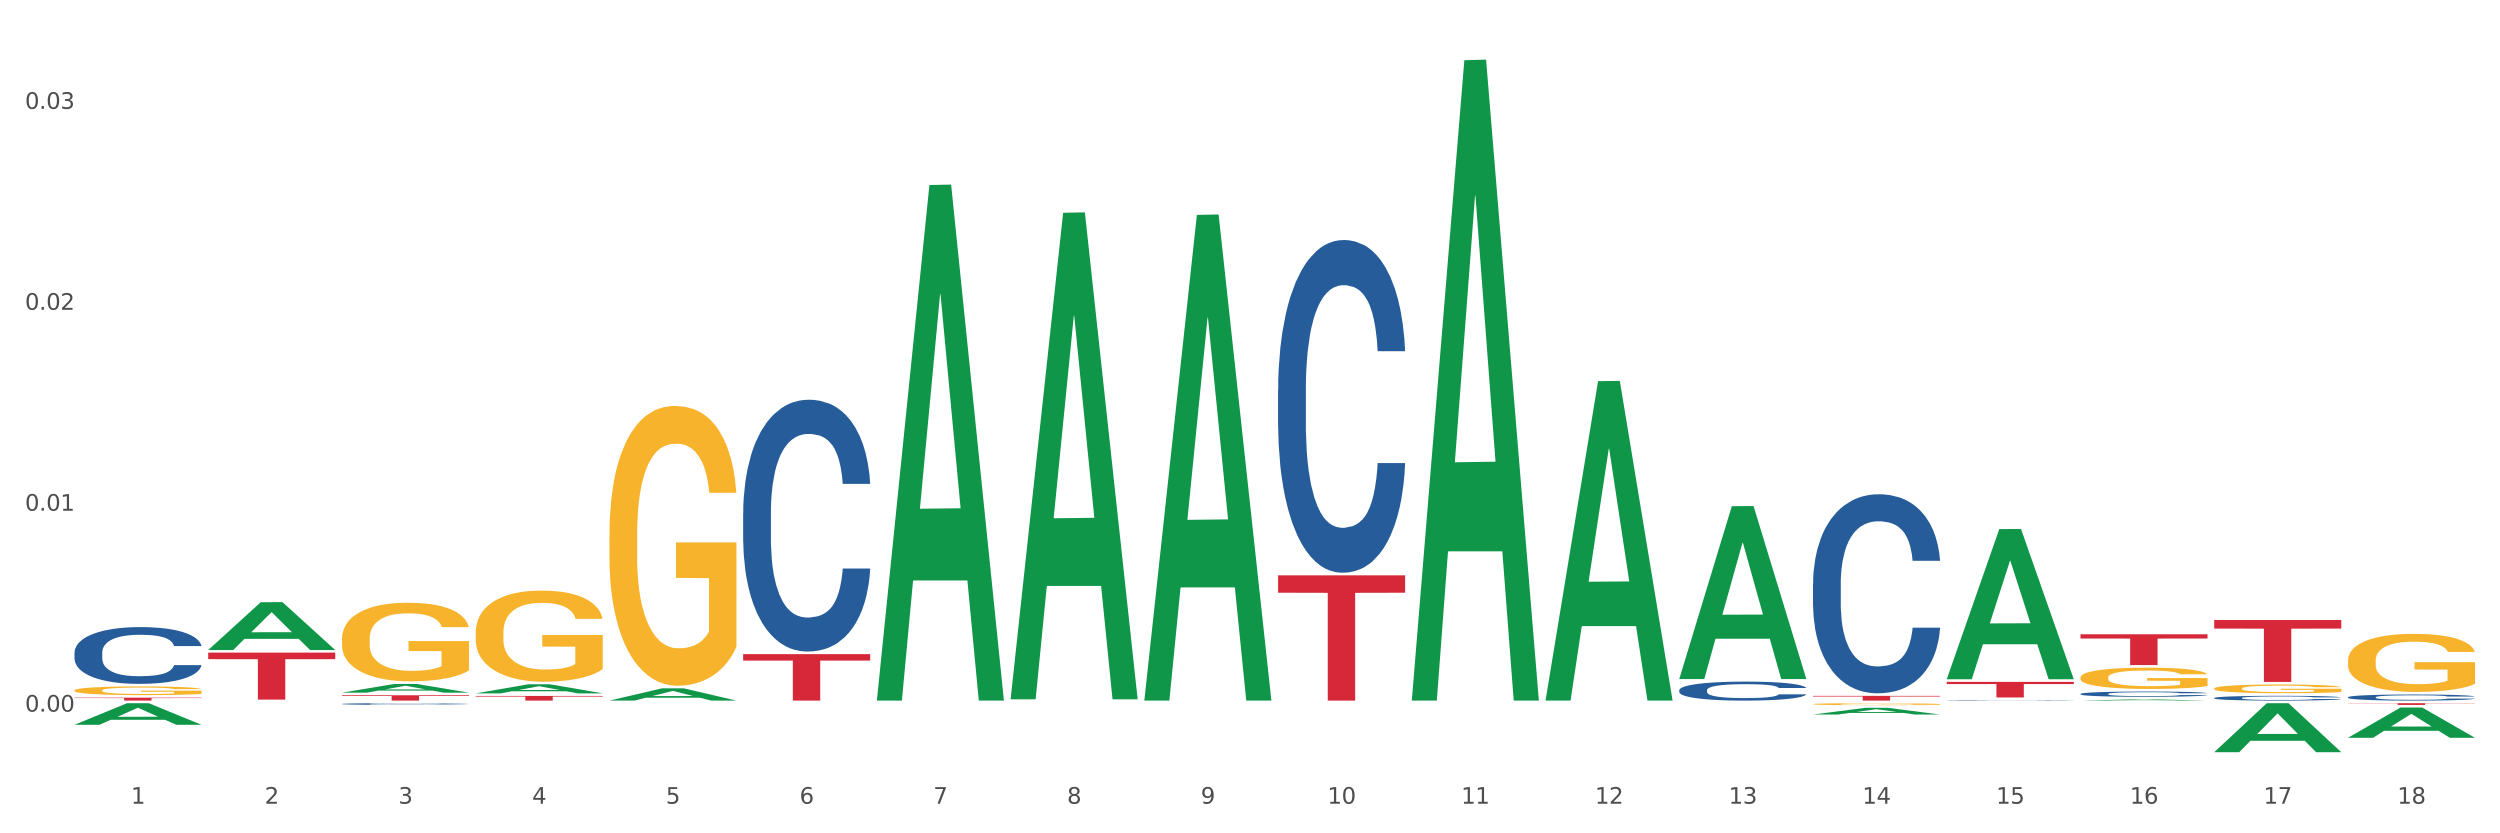 <?xml version="1.0" encoding="utf-8" standalone="no"?>
<!DOCTYPE svg PUBLIC "-//W3C//DTD SVG 1.1//EN"
  "http://www.w3.org/Graphics/SVG/1.1/DTD/svg11.dtd">
<svg xmlns:xlink="http://www.w3.org/1999/xlink" width="1080pt" height="360pt" viewBox="0 0 1080 360" xmlns="http://www.w3.org/2000/svg" version="1.1">
 <rect x="0" y="0" width="1080" height="360" fill="#333333" stroke="none"/>
 <defs>
  <style type="text/css">*{stroke-linejoin: round; stroke-linecap: butt}</style>
 </defs>
 <g id="figure_1">
  <g id="patch_1">
   <path d="M 0 360 
L 1080 360 
L 1080 0 
L 0 0 
z
" style="fill: #ffffff; stroke: #ffffff; stroke-linejoin: miter"/>
  </g>
  <g id="axes_1">
   <g id="matplotlib.axis_1">
    <g id="xtick_1">
     <g id="text_1">
      <!-- 1 -->
      <g style="fill: #4d4d4d" transform="translate(56.563 347.204) scale(0.096 -0.096)">
       <defs>
        <path id="DejaVuSans-31" d="M 794 531 
L 1825 531 
L 1825 4091 
L 703 3866 
L 703 4441 
L 1819 4666 
L 2450 4666 
L 2450 531 
L 3481 531 
L 3481 0 
L 794 0 
L 794 531 
z
" transform="scale(0.016)"/>
       </defs>
       <use xlink:href="#DejaVuSans-31"/>
      </g>
     </g>
    </g>
    <g id="xtick_2">
     <g id="text_2">
      <!-- 2 -->
      <g style="fill: #4d4d4d" transform="translate(114.336 347.204) scale(0.096 -0.096)">
       <defs>
        <path id="DejaVuSans-32" d="M 1228 531 
L 3431 531 
L 3431 0 
L 469 0 
L 469 531 
Q 828 903 1448 1529 
Q 2069 2156 2228 2338 
Q 2531 2678 2651 2914 
Q 2772 3150 2772 3378 
Q 2772 3750 2511 3984 
Q 2250 4219 1831 4219 
Q 1534 4219 1204 4116 
Q 875 4013 500 3803 
L 500 4441 
Q 881 4594 1212 4672 
Q 1544 4750 1819 4750 
Q 2544 4750 2975 4387 
Q 3406 4025 3406 3419 
Q 3406 3131 3298 2873 
Q 3191 2616 2906 2266 
Q 2828 2175 2409 1742 
Q 1991 1309 1228 531 
z
" transform="scale(0.016)"/>
       </defs>
       <use xlink:href="#DejaVuSans-32"/>
      </g>
     </g>
    </g>
    <g id="xtick_3">
     <g id="text_3">
      <!-- 3 -->
      <g style="fill: #4d4d4d" transform="translate(172.109 347.204) scale(0.096 -0.096)">
       <defs>
        <path id="DejaVuSans-33" d="M 2597 2516 
Q 3050 2419 3304 2112 
Q 3559 1806 3559 1356 
Q 3559 666 3084 287 
Q 2609 -91 1734 -91 
Q 1441 -91 1130 -33 
Q 819 25 488 141 
L 488 750 
Q 750 597 1062 519 
Q 1375 441 1716 441 
Q 2309 441 2620 675 
Q 2931 909 2931 1356 
Q 2931 1769 2642 2001 
Q 2353 2234 1838 2234 
L 1294 2234 
L 1294 2753 
L 1863 2753 
Q 2328 2753 2575 2939 
Q 2822 3125 2822 3475 
Q 2822 3834 2567 4026 
Q 2313 4219 1838 4219 
Q 1578 4219 1281 4162 
Q 984 4106 628 3988 
L 628 4550 
Q 988 4650 1302 4700 
Q 1616 4750 1894 4750 
Q 2613 4750 3031 4423 
Q 3450 4097 3450 3541 
Q 3450 3153 3228 2886 
Q 3006 2619 2597 2516 
z
" transform="scale(0.016)"/>
       </defs>
       <use xlink:href="#DejaVuSans-33"/>
      </g>
     </g>
    </g>
    <g id="xtick_4">
     <g id="text_4">
      <!-- 4 -->
      <g style="fill: #4d4d4d" transform="translate(229.882 347.204) scale(0.096 -0.096)">
       <defs>
        <path id="DejaVuSans-34" d="M 2419 4116 
L 825 1625 
L 2419 1625 
L 2419 4116 
z
M 2253 4666 
L 3047 4666 
L 3047 1625 
L 3713 1625 
L 3713 1100 
L 3047 1100 
L 3047 0 
L 2419 0 
L 2419 1100 
L 313 1100 
L 313 1709 
L 2253 4666 
z
" transform="scale(0.016)"/>
       </defs>
       <use xlink:href="#DejaVuSans-34"/>
      </g>
     </g>
    </g>
    <g id="xtick_5">
     <g id="text_5">
      <!-- 5 -->
      <g style="fill: #4d4d4d" transform="translate(287.655 347.204) scale(0.096 -0.096)">
       <defs>
        <path id="DejaVuSans-35" d="M 691 4666 
L 3169 4666 
L 3169 4134 
L 1269 4134 
L 1269 2991 
Q 1406 3038 1543 3061 
Q 1681 3084 1819 3084 
Q 2600 3084 3056 2656 
Q 3513 2228 3513 1497 
Q 3513 744 3044 326 
Q 2575 -91 1722 -91 
Q 1428 -91 1123 -41 
Q 819 9 494 109 
L 494 744 
Q 775 591 1075 516 
Q 1375 441 1709 441 
Q 2250 441 2565 725 
Q 2881 1009 2881 1497 
Q 2881 1984 2565 2268 
Q 2250 2553 1709 2553 
Q 1456 2553 1204 2497 
Q 953 2441 691 2322 
L 691 4666 
z
" transform="scale(0.016)"/>
       </defs>
       <use xlink:href="#DejaVuSans-35"/>
      </g>
     </g>
    </g>
    <g id="xtick_6">
     <g id="text_6">
      <!-- 6 -->
      <g style="fill: #4d4d4d" transform="translate(345.428 347.204) scale(0.096 -0.096)">
       <defs>
        <path id="DejaVuSans-36" d="M 2113 2584 
Q 1688 2584 1439 2293 
Q 1191 2003 1191 1497 
Q 1191 994 1439 701 
Q 1688 409 2113 409 
Q 2538 409 2786 701 
Q 3034 994 3034 1497 
Q 3034 2003 2786 2293 
Q 2538 2584 2113 2584 
z
M 3366 4563 
L 3366 3988 
Q 3128 4100 2886 4159 
Q 2644 4219 2406 4219 
Q 1781 4219 1451 3797 
Q 1122 3375 1075 2522 
Q 1259 2794 1537 2939 
Q 1816 3084 2150 3084 
Q 2853 3084 3261 2657 
Q 3669 2231 3669 1497 
Q 3669 778 3244 343 
Q 2819 -91 2113 -91 
Q 1303 -91 875 529 
Q 447 1150 447 2328 
Q 447 3434 972 4092 
Q 1497 4750 2381 4750 
Q 2619 4750 2861 4703 
Q 3103 4656 3366 4563 
z
" transform="scale(0.016)"/>
       </defs>
       <use xlink:href="#DejaVuSans-36"/>
      </g>
     </g>
    </g>
    <g id="xtick_7">
     <g id="text_7">
      <!-- 7 -->
      <g style="fill: #4d4d4d" transform="translate(403.201 347.204) scale(0.096 -0.096)">
       <defs>
        <path id="DejaVuSans-37" d="M 525 4666 
L 3525 4666 
L 3525 4397 
L 1831 0 
L 1172 0 
L 2766 4134 
L 525 4134 
L 525 4666 
z
" transform="scale(0.016)"/>
       </defs>
       <use xlink:href="#DejaVuSans-37"/>
      </g>
     </g>
    </g>
    <g id="xtick_8">
     <g id="text_8">
      <!-- 8 -->
      <g style="fill: #4d4d4d" transform="translate(460.974 347.204) scale(0.096 -0.096)">
       <defs>
        <path id="DejaVuSans-38" d="M 2034 2216 
Q 1584 2216 1326 1975 
Q 1069 1734 1069 1313 
Q 1069 891 1326 650 
Q 1584 409 2034 409 
Q 2484 409 2743 651 
Q 3003 894 3003 1313 
Q 3003 1734 2745 1975 
Q 2488 2216 2034 2216 
z
M 1403 2484 
Q 997 2584 770 2862 
Q 544 3141 544 3541 
Q 544 4100 942 4425 
Q 1341 4750 2034 4750 
Q 2731 4750 3128 4425 
Q 3525 4100 3525 3541 
Q 3525 3141 3298 2862 
Q 3072 2584 2669 2484 
Q 3125 2378 3379 2068 
Q 3634 1759 3634 1313 
Q 3634 634 3220 271 
Q 2806 -91 2034 -91 
Q 1263 -91 848 271 
Q 434 634 434 1313 
Q 434 1759 690 2068 
Q 947 2378 1403 2484 
z
M 1172 3481 
Q 1172 3119 1398 2916 
Q 1625 2713 2034 2713 
Q 2441 2713 2670 2916 
Q 2900 3119 2900 3481 
Q 2900 3844 2670 4047 
Q 2441 4250 2034 4250 
Q 1625 4250 1398 4047 
Q 1172 3844 1172 3481 
z
" transform="scale(0.016)"/>
       </defs>
       <use xlink:href="#DejaVuSans-38"/>
      </g>
     </g>
    </g>
    <g id="xtick_9">
     <g id="text_9">
      <!-- 9 -->
      <g style="fill: #4d4d4d" transform="translate(518.747 347.204) scale(0.096 -0.096)">
       <defs>
        <path id="DejaVuSans-39" d="M 703 97 
L 703 672 
Q 941 559 1184 500 
Q 1428 441 1663 441 
Q 2288 441 2617 861 
Q 2947 1281 2994 2138 
Q 2813 1869 2534 1725 
Q 2256 1581 1919 1581 
Q 1219 1581 811 2004 
Q 403 2428 403 3163 
Q 403 3881 828 4315 
Q 1253 4750 1959 4750 
Q 2769 4750 3195 4129 
Q 3622 3509 3622 2328 
Q 3622 1225 3098 567 
Q 2575 -91 1691 -91 
Q 1453 -91 1209 -44 
Q 966 3 703 97 
z
M 1959 2075 
Q 2384 2075 2632 2365 
Q 2881 2656 2881 3163 
Q 2881 3666 2632 3958 
Q 2384 4250 1959 4250 
Q 1534 4250 1286 3958 
Q 1038 3666 1038 3163 
Q 1038 2656 1286 2365 
Q 1534 2075 1959 2075 
z
" transform="scale(0.016)"/>
       </defs>
       <use xlink:href="#DejaVuSans-39"/>
      </g>
     </g>
    </g>
    <g id="xtick_10">
     <g id="text_10">
      <!-- 10 -->
      <g style="fill: #4d4d4d" transform="translate(573.466 347.204) scale(0.096 -0.096)">
       <defs>
        <path id="DejaVuSans-30" d="M 2034 4250 
Q 1547 4250 1301 3770 
Q 1056 3291 1056 2328 
Q 1056 1369 1301 889 
Q 1547 409 2034 409 
Q 2525 409 2770 889 
Q 3016 1369 3016 2328 
Q 3016 3291 2770 3770 
Q 2525 4250 2034 4250 
z
M 2034 4750 
Q 2819 4750 3233 4129 
Q 3647 3509 3647 2328 
Q 3647 1150 3233 529 
Q 2819 -91 2034 -91 
Q 1250 -91 836 529 
Q 422 1150 422 2328 
Q 422 3509 836 4129 
Q 1250 4750 2034 4750 
z
" transform="scale(0.016)"/>
       </defs>
       <use xlink:href="#DejaVuSans-31"/>
       <use xlink:href="#DejaVuSans-30" transform="translate(63.623 0)"/>
      </g>
     </g>
    </g>
    <g id="xtick_11">
     <g id="text_11">
      <!-- 11 -->
      <g style="fill: #4d4d4d" transform="translate(631.239 347.204) scale(0.096 -0.096)">
       <use xlink:href="#DejaVuSans-31"/>
       <use xlink:href="#DejaVuSans-31" transform="translate(63.623 0)"/>
      </g>
     </g>
    </g>
    <g id="xtick_12">
     <g id="text_12">
      <!-- 12 -->
      <g style="fill: #4d4d4d" transform="translate(689.012 347.204) scale(0.096 -0.096)">
       <use xlink:href="#DejaVuSans-31"/>
       <use xlink:href="#DejaVuSans-32" transform="translate(63.623 0)"/>
      </g>
     </g>
    </g>
    <g id="xtick_13">
     <g id="text_13">
      <!-- 13 -->
      <g style="fill: #4d4d4d" transform="translate(746.785 347.204) scale(0.096 -0.096)">
       <use xlink:href="#DejaVuSans-31"/>
       <use xlink:href="#DejaVuSans-33" transform="translate(63.623 0)"/>
      </g>
     </g>
    </g>
    <g id="xtick_14">
     <g id="text_14">
      <!-- 14 -->
      <g style="fill: #4d4d4d" transform="translate(804.558 347.204) scale(0.096 -0.096)">
       <use xlink:href="#DejaVuSans-31"/>
       <use xlink:href="#DejaVuSans-34" transform="translate(63.623 0)"/>
      </g>
     </g>
    </g>
    <g id="xtick_15">
     <g id="text_15">
      <!-- 15 -->
      <g style="fill: #4d4d4d" transform="translate(862.331 347.204) scale(0.096 -0.096)">
       <use xlink:href="#DejaVuSans-31"/>
       <use xlink:href="#DejaVuSans-35" transform="translate(63.623 0)"/>
      </g>
     </g>
    </g>
    <g id="xtick_16">
     <g id="text_16">
      <!-- 16 -->
      <g style="fill: #4d4d4d" transform="translate(920.104 347.204) scale(0.096 -0.096)">
       <use xlink:href="#DejaVuSans-31"/>
       <use xlink:href="#DejaVuSans-36" transform="translate(63.623 0)"/>
      </g>
     </g>
    </g>
    <g id="xtick_17">
     <g id="text_17">
      <!-- 17 -->
      <g style="fill: #4d4d4d" transform="translate(977.877 347.204) scale(0.096 -0.096)">
       <use xlink:href="#DejaVuSans-31"/>
       <use xlink:href="#DejaVuSans-37" transform="translate(63.623 0)"/>
      </g>
     </g>
    </g>
    <g id="xtick_18">
     <g id="text_18">
      <!-- 18 -->
      <g style="fill: #4d4d4d" transform="translate(1035.65 347.204) scale(0.096 -0.096)">
       <use xlink:href="#DejaVuSans-31"/>
       <use xlink:href="#DejaVuSans-38" transform="translate(63.623 0)"/>
      </g>
     </g>
    </g>
    <g id="xtick_19"/>
    <g id="xtick_20"/>
    <g id="xtick_21"/>
    <g id="xtick_22"/>
    <g id="xtick_23"/>
    <g id="xtick_24"/>
    <g id="xtick_25"/>
    <g id="xtick_26"/>
    <g id="xtick_27"/>
    <g id="xtick_28"/>
    <g id="xtick_29"/>
    <g id="xtick_30"/>
    <g id="xtick_31"/>
    <g id="xtick_32"/>
    <g id="xtick_33"/>
    <g id="xtick_34"/>
    <g id="xtick_35"/>
   </g>
   <g id="matplotlib.axis_2">
    <g id="ytick_1">
     <g id="text_19">
      <!-- 0.00 -->
      <g style="fill: #4d4d4d" transform="translate(10.8 307.424) scale(0.096 -0.096)">
       <defs>
        <path id="DejaVuSans-2e" d="M 684 794 
L 1344 794 
L 1344 0 
L 684 0 
L 684 794 
z
" transform="scale(0.016)"/>
       </defs>
       <use xlink:href="#DejaVuSans-30"/>
       <use xlink:href="#DejaVuSans-2e" transform="translate(63.623 0)"/>
       <use xlink:href="#DejaVuSans-30" transform="translate(95.41 0)"/>
       <use xlink:href="#DejaVuSans-30" transform="translate(159.033 0)"/>
      </g>
     </g>
    </g>
    <g id="ytick_2">
     <g id="text_20">
      <!-- 0.01 -->
      <g style="fill: #4d4d4d" transform="translate(10.8 220.623) scale(0.096 -0.096)">
       <use xlink:href="#DejaVuSans-30"/>
       <use xlink:href="#DejaVuSans-2e" transform="translate(63.623 0)"/>
       <use xlink:href="#DejaVuSans-30" transform="translate(95.41 0)"/>
       <use xlink:href="#DejaVuSans-31" transform="translate(159.033 0)"/>
      </g>
     </g>
    </g>
    <g id="ytick_3">
     <g id="text_21">
      <!-- 0.02 -->
      <g style="fill: #4d4d4d" transform="translate(10.8 133.821) scale(0.096 -0.096)">
       <use xlink:href="#DejaVuSans-30"/>
       <use xlink:href="#DejaVuSans-2e" transform="translate(63.623 0)"/>
       <use xlink:href="#DejaVuSans-30" transform="translate(95.41 0)"/>
       <use xlink:href="#DejaVuSans-32" transform="translate(159.033 0)"/>
      </g>
     </g>
    </g>
    <g id="ytick_4">
     <g id="text_22">
      <!-- 0.03 -->
      <g style="fill: #4d4d4d" transform="translate(10.8 47.02) scale(0.096 -0.096)">
       <use xlink:href="#DejaVuSans-30"/>
       <use xlink:href="#DejaVuSans-2e" transform="translate(63.623 0)"/>
       <use xlink:href="#DejaVuSans-30" transform="translate(95.41 0)"/>
       <use xlink:href="#DejaVuSans-33" transform="translate(159.033 0)"/>
      </g>
     </g>
    </g>
    <g id="ytick_5"/>
    <g id="ytick_6"/>
    <g id="ytick_7"/>
   </g>
   <g id="PolyCollection_1">
    <path d="M 32.175 313.107 
L 32.232 313.098 
L 54.864 303.785 
L 64.257 303.777 
L 87.059 313.125 
L 76.196 313.125 
L 71.273 310.948 
L 47.905 310.948 
L 47.735 310.983 
L 42.982 313.125 
L 32.175 313.125 
L 32.175 313.107 
L 50.847 309.649 
L 68.331 309.64 
L 59.674 305.769 
L 59.561 305.752 
L 59.447 305.778 
L 50.79 309.64 
L 50.847 309.649 
L 32.175 313.107 
z
" clip-path="url(#p6cf41561b3)" style="fill: #109648"/>
    <path d="M 89.948 280.785 
L 90.005 280.765 
L 112.637 260.146 
L 122.03 260.126 
L 144.832 280.824 
L 133.969 280.824 
L 129.046 276.004 
L 105.678 276.004 
L 105.508 276.082 
L 100.755 280.824 
L 89.948 280.824 
L 89.948 280.785 
L 108.62 273.128 
L 126.104 273.108 
L 117.447 264.538 
L 117.334 264.499 
L 117.22 264.557 
L 108.563 273.108 
L 108.62 273.128 
L 89.948 280.785 
z
" clip-path="url(#p6cf41561b3)" style="fill: #109648"/>
    <path d="M 205.494 299.526 
L 205.551 299.523 
L 228.183 295.615 
L 237.576 295.611 
L 260.378 299.534 
L 249.515 299.534 
L 244.592 298.62 
L 221.224 298.62 
L 221.054 298.635 
L 216.301 299.534 
L 205.494 299.534 
L 205.494 299.526 
L 224.166 298.075 
L 241.65 298.072 
L 232.993 296.447 
L 232.88 296.44 
L 232.766 296.451 
L 224.109 298.072 
L 224.166 298.075 
L 205.494 299.526 
z
" clip-path="url(#p6cf41561b3)" style="fill: #109648"/>
    <path d="M 147.721 299.226 
L 147.778 299.222 
L 170.41 295.451 
L 179.803 295.448 
L 202.605 299.233 
L 191.742 299.233 
L 186.819 298.351 
L 163.451 298.351 
L 163.281 298.365 
L 158.528 299.233 
L 147.721 299.233 
L 147.721 299.226 
L 166.393 297.825 
L 183.877 297.822 
L 175.22 296.254 
L 175.107 296.247 
L 174.993 296.258 
L 166.336 297.822 
L 166.393 297.825 
L 147.721 299.226 
z
" clip-path="url(#p6cf41561b3)" style="fill: #109648"/>
    <path d="M 494.359 302.27 
L 494.415 302.073 
L 517.048 92.837 
L 526.441 92.639 
L 549.243 302.665 
L 538.379 302.665 
L 533.457 253.757 
L 510.089 253.757 
L 509.919 254.546 
L 505.166 302.665 
L 494.359 302.665 
L 494.359 302.27 
L 513.031 224.571 
L 530.515 224.373 
L 521.858 137.405 
L 521.744 137.011 
L 521.631 137.603 
L 512.974 224.373 
L 513.031 224.571 
L 494.359 302.27 
z
" clip-path="url(#p6cf41561b3)" style="fill: #109648"/>
    <path d="M 725.451 293.207 
L 725.507 293.137 
L 748.14 218.676 
L 757.533 218.606 
L 780.335 293.347 
L 769.471 293.347 
L 764.549 275.943 
L 741.181 275.943 
L 741.011 276.223 
L 736.258 293.347 
L 725.451 293.347 
L 725.451 293.207 
L 744.123 265.556 
L 761.607 265.486 
L 752.95 234.536 
L 752.836 234.396 
L 752.723 234.607 
L 744.066 265.486 
L 744.123 265.556 
L 725.451 293.207 
z
" clip-path="url(#p6cf41561b3)" style="fill: #109648"/>
    <path d="M 609.905 302.145 
L 609.961 301.885 
L 632.594 26.02 
L 641.987 25.759 
L 664.789 302.665 
L 653.925 302.665 
L 649.003 238.183 
L 625.635 238.183 
L 625.465 239.223 
L 620.712 302.665 
L 609.905 302.665 
L 609.905 302.145 
L 628.577 199.703 
L 646.061 199.443 
L 637.404 84.781 
L 637.29 84.261 
L 637.177 85.041 
L 628.52 199.443 
L 628.577 199.703 
L 609.905 302.145 
z
" clip-path="url(#p6cf41561b3)" style="fill: #109648"/>
    <path d="M 1014.316 285.423 
L 1014.38 285.4 
L 1014.38 284.576 
L 1014.51 283.866 
L 1015.158 282.149 
L 1016.13 280.729 
L 1016.843 279.973 
L 1017.556 279.355 
L 1018.398 278.737 
L 1019.435 278.096 
L 1021.314 277.157 
L 1022.48 276.676 
L 1023.906 276.172 
L 1026.498 275.44 
L 1028.377 275.027 
L 1030.321 274.684 
L 1033.496 274.272 
L 1035.57 274.089 
L 1037.773 273.951 
L 1040.429 273.86 
L 1042.438 273.837 
L 1046.845 273.905 
L 1050.603 274.111 
L 1052.417 274.272 
L 1054.75 274.547 
L 1055.981 274.73 
L 1057.99 275.096 
L 1060.063 275.577 
L 1061.489 275.989 
L 1063.627 276.768 
L 1065.247 277.546 
L 1066.738 278.508 
L 1067.515 279.172 
L 1068.098 279.79 
L 1068.617 280.5 
L 1069.135 281.622 
L 1057.471 281.622 
L 1057.018 280.821 
L 1056.305 280.065 
L 1055.268 279.332 
L 1054.361 278.874 
L 1052.806 278.302 
L 1051.38 277.935 
L 1049.89 277.661 
L 1048.076 277.432 
L 1046.65 277.317 
L 1044.641 277.226 
L 1040.689 277.248 
L 1038.032 277.432 
L 1036.218 277.661 
L 1035.051 277.867 
L 1034.014 278.096 
L 1032.848 278.416 
L 1031.487 278.897 
L 1030.515 279.332 
L 1029.543 279.882 
L 1028.766 280.431 
L 1028.053 281.072 
L 1027.47 281.759 
L 1027.016 282.469 
L 1026.627 283.339 
L 1026.303 284.782 
L 1026.303 287.919 
L 1026.433 288.629 
L 1026.757 289.568 
L 1027.146 290.277 
L 1027.794 291.125 
L 1028.377 291.697 
L 1029.479 292.521 
L 1030.71 293.208 
L 1031.682 293.643 
L 1032.654 294.01 
L 1034.338 294.513 
L 1036.218 294.926 
L 1037.838 295.177 
L 1040.041 295.406 
L 1041.531 295.498 
L 1042.827 295.544 
L 1046.002 295.544 
L 1048.27 295.475 
L 1050.797 295.315 
L 1052.741 295.109 
L 1054.361 294.857 
L 1056.176 294.445 
L 1057.342 294.055 
L 1057.342 289.27 
L 1043.086 289.247 
L 1043.086 286.064 
L 1069.2 286.064 
L 1069.2 295.406 
L 1068.098 295.887 
L 1066.867 296.322 
L 1065.571 296.712 
L 1063.627 297.192 
L 1061.295 297.65 
L 1059.221 297.971 
L 1057.018 298.246 
L 1054.426 298.498 
L 1051.056 298.727 
L 1048.983 298.818 
L 1046.391 298.887 
L 1043.345 298.91 
L 1040.689 298.864 
L 1038.097 298.75 
L 1035.375 298.543 
L 1032.718 298.246 
L 1030.71 297.948 
L 1028.701 297.582 
L 1026.563 297.101 
L 1024.878 296.643 
L 1023.582 296.231 
L 1022.156 295.704 
L 1020.601 295.017 
L 1019.435 294.399 
L 1018.398 293.758 
L 1017.296 292.933 
L 1016.519 292.224 
L 1015.741 291.331 
L 1015.288 290.667 
L 1014.769 289.636 
L 1014.38 288.194 
L 1014.316 285.423 
z
" clip-path="url(#p6cf41561b3)" style="fill: #f7b32b"/>
    <path d="M 263.267 302.655 
L 263.324 302.65 
L 285.956 297.36 
L 295.349 297.355 
L 318.151 302.665 
L 307.288 302.665 
L 302.365 301.428 
L 278.997 301.428 
L 278.827 301.448 
L 274.074 302.665 
L 263.267 302.665 
L 263.267 302.655 
L 281.939 300.69 
L 299.423 300.685 
L 290.766 298.486 
L 290.653 298.476 
L 290.539 298.491 
L 281.882 300.685 
L 281.939 300.69 
L 263.267 302.655 
z
" clip-path="url(#p6cf41561b3)" style="fill: #109648"/>
    <path d="M 378.813 302.246 
L 378.869 302.037 
L 401.502 79.941 
L 410.895 79.732 
L 433.697 302.665 
L 422.834 302.665 
L 417.911 250.752 
L 394.543 250.752 
L 394.373 251.589 
L 389.62 302.665 
L 378.813 302.665 
L 378.813 302.246 
L 397.485 219.771 
L 414.969 219.562 
L 406.312 127.249 
L 406.198 126.831 
L 406.085 127.458 
L 397.428 219.562 
L 397.485 219.771 
L 378.813 302.246 
z
" clip-path="url(#p6cf41561b3)" style="fill: #109648"/>
    <path d="M 436.586 301.72 
L 436.642 301.523 
L 459.275 91.927 
L 468.668 91.729 
L 491.47 302.116 
L 480.606 302.116 
L 475.684 253.124 
L 452.316 253.124 
L 452.146 253.914 
L 447.393 302.116 
L 436.586 302.116 
L 436.586 301.72 
L 455.258 223.887 
L 472.742 223.69 
L 464.085 136.572 
L 463.971 136.177 
L 463.858 136.77 
L 455.201 223.69 
L 455.258 223.887 
L 436.586 301.72 
z
" clip-path="url(#p6cf41561b3)" style="fill: #109648"/>
    <path d="M 263.267 231.222 
L 263.332 231.111 
L 263.332 227.137 
L 263.461 223.715 
L 264.109 215.436 
L 265.081 208.591 
L 265.794 204.949 
L 266.507 201.968 
L 267.349 198.987 
L 268.386 195.896 
L 270.265 191.37 
L 271.432 189.052 
L 272.857 186.623 
L 275.449 183.091 
L 277.328 181.104 
L 279.272 179.448 
L 282.447 177.461 
L 284.521 176.578 
L 286.724 175.915 
L 289.381 175.474 
L 291.389 175.364 
L 295.796 175.695 
L 299.554 176.688 
L 301.368 177.461 
L 303.701 178.786 
L 304.932 179.669 
L 306.941 181.435 
L 309.015 183.753 
L 310.44 185.74 
L 312.579 189.494 
L 314.199 193.247 
L 315.689 197.883 
L 316.466 201.085 
L 317.05 204.065 
L 317.568 207.488 
L 318.086 212.897 
L 306.423 212.897 
L 305.969 209.033 
L 305.256 205.39 
L 304.22 201.858 
L 303.312 199.65 
L 301.757 196.89 
L 300.332 195.124 
L 298.841 193.799 
L 297.027 192.695 
L 295.601 192.143 
L 293.593 191.702 
L 289.64 191.812 
L 286.983 192.695 
L 285.169 193.799 
L 284.002 194.792 
L 282.966 195.896 
L 281.799 197.442 
L 280.439 199.76 
L 279.467 201.858 
L 278.495 204.507 
L 277.717 207.156 
L 277.004 210.247 
L 276.421 213.559 
L 275.967 216.981 
L 275.579 221.176 
L 275.255 228.131 
L 275.255 243.254 
L 275.384 246.677 
L 275.708 251.203 
L 276.097 254.625 
L 276.745 258.709 
L 277.328 261.469 
L 278.43 265.443 
L 279.661 268.755 
L 280.633 270.852 
L 281.605 272.619 
L 283.29 275.047 
L 285.169 277.034 
L 286.789 278.249 
L 288.992 279.353 
L 290.482 279.794 
L 291.778 280.015 
L 294.953 280.015 
L 297.221 279.684 
L 299.748 278.911 
L 301.692 277.918 
L 303.312 276.703 
L 305.127 274.716 
L 306.293 272.84 
L 306.293 249.768 
L 292.037 249.657 
L 292.037 234.313 
L 318.151 234.313 
L 318.151 279.353 
L 317.05 281.671 
L 315.819 283.768 
L 314.523 285.645 
L 312.579 287.963 
L 310.246 290.171 
L 308.172 291.717 
L 305.969 293.041 
L 303.377 294.256 
L 300.008 295.359 
L 297.934 295.801 
L 295.342 296.132 
L 292.297 296.243 
L 289.64 296.022 
L 287.048 295.47 
L 284.326 294.476 
L 281.67 293.041 
L 279.661 291.606 
L 277.652 289.84 
L 275.514 287.522 
L 273.829 285.314 
L 272.533 283.327 
L 271.108 280.788 
L 269.552 277.476 
L 268.386 274.495 
L 267.349 271.404 
L 266.248 267.43 
L 265.47 264.008 
L 264.692 259.703 
L 264.239 256.502 
L 263.721 251.534 
L 263.332 244.579 
L 263.267 231.222 
z
" clip-path="url(#p6cf41561b3)" style="fill: #f7b32b"/>
    <path d="M 956.543 297.444 
L 956.607 297.441 
L 956.607 297.317 
L 956.737 297.21 
L 957.385 296.951 
L 958.357 296.738 
L 959.07 296.624 
L 959.783 296.531 
L 960.625 296.438 
L 961.662 296.341 
L 963.541 296.2 
L 964.707 296.128 
L 966.133 296.052 
L 968.725 295.941 
L 970.604 295.879 
L 972.548 295.828 
L 975.723 295.766 
L 977.797 295.738 
L 980 295.717 
L 982.656 295.704 
L 984.665 295.7 
L 989.072 295.71 
L 992.83 295.742 
L 994.644 295.766 
L 996.977 295.807 
L 998.208 295.835 
L 1000.217 295.89 
L 1002.29 295.962 
L 1003.716 296.024 
L 1005.854 296.141 
L 1007.474 296.258 
L 1008.965 296.403 
L 1009.742 296.503 
L 1010.325 296.596 
L 1010.844 296.703 
L 1011.362 296.872 
L 999.698 296.872 
L 999.245 296.751 
L 998.532 296.638 
L 997.495 296.527 
L 996.588 296.458 
L 995.033 296.372 
L 993.607 296.317 
L 992.117 296.276 
L 990.303 296.241 
L 988.877 296.224 
L 986.868 296.21 
L 982.916 296.214 
L 980.259 296.241 
L 978.445 296.276 
L 977.278 296.307 
L 976.241 296.341 
L 975.075 296.389 
L 973.714 296.462 
L 972.742 296.527 
L 971.77 296.61 
L 970.993 296.693 
L 970.28 296.789 
L 969.697 296.893 
L 969.243 296.999 
L 968.854 297.13 
L 968.53 297.348 
L 968.53 297.82 
L 968.66 297.927 
L 968.984 298.068 
L 969.373 298.175 
L 970.021 298.302 
L 970.604 298.388 
L 971.706 298.512 
L 972.937 298.616 
L 973.909 298.681 
L 974.881 298.737 
L 976.565 298.812 
L 978.445 298.874 
L 980.065 298.912 
L 982.268 298.947 
L 983.758 298.961 
L 985.054 298.967 
L 988.229 298.967 
L 990.497 298.957 
L 993.024 298.933 
L 994.968 298.902 
L 996.588 298.864 
L 998.403 298.802 
L 999.569 298.743 
L 999.569 298.023 
L 985.313 298.02 
L 985.313 297.541 
L 1011.427 297.541 
L 1011.427 298.947 
L 1010.325 299.019 
L 1009.094 299.085 
L 1007.798 299.143 
L 1005.854 299.216 
L 1003.522 299.285 
L 1001.448 299.333 
L 999.245 299.374 
L 996.653 299.412 
L 993.283 299.446 
L 991.21 299.46 
L 988.618 299.471 
L 985.572 299.474 
L 982.916 299.467 
L 980.324 299.45 
L 977.602 299.419 
L 974.945 299.374 
L 972.937 299.329 
L 970.928 299.274 
L 968.79 299.202 
L 967.105 299.133 
L 965.809 299.071 
L 964.383 298.992 
L 962.828 298.888 
L 961.662 298.795 
L 960.625 298.699 
L 959.523 298.575 
L 958.746 298.468 
L 957.968 298.333 
L 957.515 298.233 
L 956.996 298.078 
L 956.607 297.861 
L 956.543 297.444 
z
" clip-path="url(#p6cf41561b3)" style="fill: #f7b32b"/>
    <path d="M 898.77 292.686 
L 898.835 292.677 
L 898.835 292.375 
L 898.964 292.114 
L 899.612 291.484 
L 900.584 290.963 
L 901.297 290.686 
L 902.01 290.459 
L 902.852 290.232 
L 903.889 289.997 
L 905.768 289.652 
L 906.934 289.476 
L 908.36 289.291 
L 910.952 289.022 
L 912.831 288.871 
L 914.775 288.745 
L 917.95 288.594 
L 920.024 288.527 
L 922.227 288.476 
L 924.884 288.443 
L 926.892 288.434 
L 931.299 288.459 
L 935.057 288.535 
L 936.871 288.594 
L 939.204 288.695 
L 940.435 288.762 
L 942.444 288.896 
L 944.517 289.073 
L 945.943 289.224 
L 948.081 289.51 
L 949.701 289.795 
L 951.192 290.148 
L 951.969 290.392 
L 952.552 290.619 
L 953.071 290.879 
L 953.589 291.291 
L 941.926 291.291 
L 941.472 290.997 
L 940.759 290.719 
L 939.722 290.451 
L 938.815 290.283 
L 937.26 290.073 
L 935.834 289.938 
L 934.344 289.837 
L 932.53 289.753 
L 931.104 289.711 
L 929.095 289.678 
L 925.143 289.686 
L 922.486 289.753 
L 920.672 289.837 
L 919.505 289.913 
L 918.468 289.997 
L 917.302 290.115 
L 915.941 290.291 
L 914.969 290.451 
L 913.997 290.652 
L 913.22 290.854 
L 912.507 291.089 
L 911.924 291.341 
L 911.47 291.602 
L 911.081 291.921 
L 910.757 292.45 
L 910.757 293.601 
L 910.887 293.862 
L 911.211 294.206 
L 911.6 294.467 
L 912.248 294.778 
L 912.831 294.988 
L 913.933 295.29 
L 915.164 295.542 
L 916.136 295.702 
L 917.108 295.836 
L 918.792 296.021 
L 920.672 296.172 
L 922.292 296.265 
L 924.495 296.349 
L 925.985 296.382 
L 927.281 296.399 
L 930.456 296.399 
L 932.724 296.374 
L 935.251 296.315 
L 937.195 296.24 
L 938.815 296.147 
L 940.63 295.996 
L 941.796 295.853 
L 941.796 294.097 
L 927.54 294.089 
L 927.54 292.921 
L 953.654 292.921 
L 953.654 296.349 
L 952.552 296.525 
L 951.321 296.685 
L 950.025 296.828 
L 948.081 297.004 
L 945.749 297.172 
L 943.675 297.29 
L 941.472 297.391 
L 938.88 297.483 
L 935.51 297.567 
L 933.437 297.601 
L 930.845 297.626 
L 927.799 297.634 
L 925.143 297.617 
L 922.551 297.575 
L 919.829 297.5 
L 917.172 297.391 
L 915.164 297.281 
L 913.155 297.147 
L 911.017 296.97 
L 909.332 296.802 
L 908.036 296.651 
L 906.61 296.458 
L 905.055 296.206 
L 903.889 295.979 
L 902.852 295.744 
L 901.75 295.441 
L 900.973 295.181 
L 900.195 294.853 
L 899.742 294.61 
L 899.223 294.231 
L 898.835 293.702 
L 898.77 292.686 
z
" clip-path="url(#p6cf41561b3)" style="fill: #f7b32b"/>
    <path d="M 783.224 304.179 
L 783.289 304.178 
L 783.289 304.149 
L 783.418 304.125 
L 784.066 304.065 
L 785.038 304.016 
L 785.751 303.99 
L 786.464 303.968 
L 787.306 303.947 
L 788.343 303.924 
L 790.222 303.892 
L 791.388 303.875 
L 792.814 303.858 
L 795.406 303.832 
L 797.285 303.818 
L 799.229 303.806 
L 802.404 303.792 
L 804.478 303.785 
L 806.681 303.781 
L 809.338 303.777 
L 811.346 303.777 
L 815.753 303.779 
L 819.511 303.786 
L 821.325 303.792 
L 823.658 303.801 
L 824.889 303.808 
L 826.898 303.82 
L 828.971 303.837 
L 830.397 303.851 
L 832.535 303.878 
L 834.155 303.905 
L 835.646 303.939 
L 836.423 303.962 
L 837.007 303.983 
L 837.525 304.008 
L 838.043 304.047 
L 826.38 304.047 
L 825.926 304.019 
L 825.213 303.993 
L 824.176 303.967 
L 823.269 303.952 
L 821.714 303.932 
L 820.288 303.919 
L 818.798 303.909 
L 816.984 303.901 
L 815.558 303.897 
L 813.549 303.894 
L 809.597 303.895 
L 806.94 303.901 
L 805.126 303.909 
L 803.959 303.917 
L 802.922 303.924 
L 801.756 303.936 
L 800.395 303.952 
L 799.423 303.967 
L 798.451 303.986 
L 797.674 304.006 
L 796.961 304.028 
L 796.378 304.052 
L 795.924 304.076 
L 795.535 304.107 
L 795.211 304.157 
L 795.211 304.265 
L 795.341 304.29 
L 795.665 304.323 
L 796.054 304.347 
L 796.702 304.377 
L 797.285 304.397 
L 798.387 304.425 
L 799.618 304.449 
L 800.59 304.464 
L 801.562 304.477 
L 803.246 304.494 
L 805.126 304.509 
L 806.746 304.517 
L 808.949 304.525 
L 810.439 304.529 
L 811.735 304.53 
L 814.91 304.53 
L 817.178 304.528 
L 819.705 304.522 
L 821.649 304.515 
L 823.269 304.506 
L 825.084 304.492 
L 826.25 304.479 
L 826.25 304.312 
L 811.994 304.312 
L 811.994 304.201 
L 838.108 304.201 
L 838.108 304.525 
L 837.007 304.542 
L 835.775 304.557 
L 834.479 304.571 
L 832.535 304.587 
L 830.203 304.603 
L 828.129 304.614 
L 825.926 304.624 
L 823.334 304.633 
L 819.964 304.641 
L 817.891 304.644 
L 815.299 304.646 
L 812.253 304.647 
L 809.597 304.645 
L 807.005 304.641 
L 804.283 304.634 
L 801.627 304.624 
L 799.618 304.614 
L 797.609 304.601 
L 795.471 304.584 
L 793.786 304.568 
L 792.49 304.554 
L 791.064 304.536 
L 789.509 304.512 
L 788.343 304.49 
L 787.306 304.468 
L 786.204 304.44 
L 785.427 304.415 
L 784.649 304.384 
L 784.196 304.361 
L 783.677 304.325 
L 783.289 304.275 
L 783.224 304.179 
z
" clip-path="url(#p6cf41561b3)" style="fill: #f7b32b"/>
    <path d="M 667.678 302.405 
L 667.734 302.275 
L 690.367 164.659 
L 699.76 164.529 
L 722.562 302.665 
L 711.698 302.665 
L 706.776 270.498 
L 683.408 270.498 
L 683.238 271.017 
L 678.485 302.665 
L 667.678 302.665 
L 667.678 302.405 
L 686.35 251.301 
L 703.834 251.172 
L 695.177 193.972 
L 695.063 193.712 
L 694.95 194.102 
L 686.293 251.172 
L 686.35 251.301 
L 667.678 302.405 
z
" clip-path="url(#p6cf41561b3)" style="fill: #109648"/>
    <path d="M 147.721 276.075 
L 147.786 276.044 
L 147.786 274.927 
L 147.915 273.966 
L 148.563 271.641 
L 149.535 269.719 
L 150.248 268.696 
L 150.961 267.859 
L 151.803 267.022 
L 152.84 266.153 
L 154.719 264.882 
L 155.886 264.231 
L 157.311 263.549 
L 159.903 262.557 
L 161.782 261.999 
L 163.726 261.534 
L 166.901 260.976 
L 168.975 260.728 
L 171.178 260.542 
L 173.835 260.418 
L 175.844 260.387 
L 180.25 260.48 
L 184.008 260.759 
L 185.822 260.976 
L 188.155 261.348 
L 189.386 261.596 
L 191.395 262.092 
L 193.469 262.743 
L 194.894 263.301 
L 197.033 264.355 
L 198.653 265.409 
L 200.143 266.711 
L 200.921 267.611 
L 201.504 268.448 
L 202.022 269.409 
L 202.54 270.928 
L 190.877 270.928 
L 190.423 269.843 
L 189.71 268.82 
L 188.674 267.828 
L 187.766 267.208 
L 186.211 266.432 
L 184.786 265.936 
L 183.295 265.564 
L 181.481 265.254 
L 180.055 265.099 
L 178.047 264.975 
L 174.094 265.006 
L 171.437 265.254 
L 169.623 265.564 
L 168.456 265.843 
L 167.42 266.153 
L 166.253 266.587 
L 164.893 267.239 
L 163.921 267.828 
L 162.949 268.572 
L 162.171 269.316 
L 161.458 270.184 
L 160.875 271.114 
L 160.421 272.075 
L 160.033 273.253 
L 159.709 275.206 
L 159.709 279.454 
L 159.838 280.415 
L 160.162 281.686 
L 160.551 282.647 
L 161.199 283.794 
L 161.782 284.569 
L 162.884 285.686 
L 164.115 286.616 
L 165.087 287.205 
L 166.059 287.701 
L 167.744 288.383 
L 169.623 288.941 
L 171.243 289.282 
L 173.446 289.592 
L 174.936 289.716 
L 176.232 289.778 
L 179.407 289.778 
L 181.675 289.685 
L 184.203 289.468 
L 186.146 289.189 
L 187.766 288.848 
L 189.581 288.29 
L 190.747 287.763 
L 190.747 281.283 
L 176.491 281.252 
L 176.491 276.943 
L 202.605 276.943 
L 202.605 289.592 
L 201.504 290.243 
L 200.273 290.832 
L 198.977 291.359 
L 197.033 292.01 
L 194.7 292.63 
L 192.626 293.064 
L 190.423 293.436 
L 187.831 293.777 
L 184.462 294.088 
L 182.388 294.212 
L 179.796 294.305 
L 176.751 294.336 
L 174.094 294.274 
L 171.502 294.119 
L 168.78 293.84 
L 166.124 293.436 
L 164.115 293.033 
L 162.106 292.537 
L 159.968 291.886 
L 158.283 291.266 
L 156.987 290.708 
L 155.562 289.995 
L 154.006 289.065 
L 152.84 288.228 
L 151.803 287.36 
L 150.702 286.244 
L 149.924 285.283 
L 149.147 284.073 
L 148.693 283.174 
L 148.175 281.779 
L 147.786 279.826 
L 147.721 276.075 
z
" clip-path="url(#p6cf41561b3)" style="fill: #f7b32b"/>
    <path d="M 205.494 273.327 
L 205.559 273.291 
L 205.559 271.997 
L 205.688 270.882 
L 206.336 268.186 
L 207.308 265.958 
L 208.021 264.771 
L 208.734 263.801 
L 209.576 262.83 
L 210.613 261.824 
L 212.492 260.35 
L 213.659 259.595 
L 215.084 258.804 
L 217.676 257.654 
L 219.555 257.007 
L 221.499 256.468 
L 224.674 255.821 
L 226.748 255.533 
L 228.951 255.318 
L 231.608 255.174 
L 233.616 255.138 
L 238.023 255.246 
L 241.781 255.569 
L 243.595 255.821 
L 245.928 256.252 
L 247.159 256.54 
L 249.168 257.115 
L 251.242 257.87 
L 252.667 258.517 
L 254.806 259.739 
L 256.426 260.961 
L 257.916 262.471 
L 258.694 263.513 
L 259.277 264.484 
L 259.795 265.598 
L 260.313 267.36 
L 248.65 267.36 
L 248.196 266.101 
L 247.483 264.915 
L 246.447 263.765 
L 245.539 263.046 
L 243.984 262.147 
L 242.559 261.572 
L 241.068 261.141 
L 239.254 260.781 
L 237.828 260.602 
L 235.82 260.458 
L 231.867 260.494 
L 229.21 260.781 
L 227.396 261.141 
L 226.229 261.464 
L 225.193 261.824 
L 224.026 262.327 
L 222.666 263.082 
L 221.694 263.765 
L 220.722 264.628 
L 219.944 265.49 
L 219.231 266.497 
L 218.648 267.575 
L 218.194 268.69 
L 217.806 270.056 
L 217.482 272.32 
L 217.482 277.245 
L 217.611 278.359 
L 217.935 279.833 
L 218.324 280.947 
L 218.972 282.277 
L 219.555 283.176 
L 220.657 284.47 
L 221.888 285.549 
L 222.86 286.232 
L 223.832 286.807 
L 225.517 287.598 
L 227.396 288.245 
L 229.016 288.64 
L 231.219 288.999 
L 232.709 289.143 
L 234.005 289.215 
L 237.18 289.215 
L 239.448 289.107 
L 241.975 288.856 
L 243.919 288.532 
L 245.539 288.137 
L 247.354 287.49 
L 248.52 286.879 
L 248.52 279.366 
L 234.264 279.33 
L 234.264 274.333 
L 260.378 274.333 
L 260.378 288.999 
L 259.277 289.754 
L 258.046 290.437 
L 256.75 291.048 
L 254.806 291.803 
L 252.473 292.522 
L 250.399 293.025 
L 248.196 293.457 
L 245.604 293.852 
L 242.235 294.212 
L 240.161 294.355 
L 237.569 294.463 
L 234.524 294.499 
L 231.867 294.427 
L 229.275 294.248 
L 226.553 293.924 
L 223.897 293.457 
L 221.888 292.99 
L 219.879 292.414 
L 217.741 291.66 
L 216.056 290.941 
L 214.76 290.294 
L 213.335 289.467 
L 211.779 288.388 
L 210.613 287.418 
L 209.576 286.411 
L 208.475 285.117 
L 207.697 284.003 
L 206.92 282.601 
L 206.466 281.559 
L 205.948 279.941 
L 205.559 277.676 
L 205.494 273.327 
z
" clip-path="url(#p6cf41561b3)" style="fill: #f7b32b"/>
    <path d="M 32.175 298.274 
L 32.24 298.271 
L 32.24 298.148 
L 32.369 298.041 
L 33.017 297.784 
L 33.989 297.572 
L 34.702 297.459 
L 35.415 297.366 
L 36.257 297.274 
L 37.294 297.178 
L 39.173 297.038 
L 40.34 296.966 
L 41.765 296.89 
L 44.357 296.781 
L 46.236 296.719 
L 48.18 296.668 
L 51.355 296.606 
L 53.429 296.579 
L 55.632 296.558 
L 58.289 296.544 
L 60.298 296.541 
L 64.704 296.551 
L 68.462 296.582 
L 70.277 296.606 
L 72.609 296.647 
L 73.84 296.675 
L 75.849 296.729 
L 77.923 296.801 
L 79.348 296.863 
L 81.487 296.979 
L 83.107 297.096 
L 84.597 297.24 
L 85.375 297.339 
L 85.958 297.432 
L 86.476 297.538 
L 86.995 297.706 
L 75.331 297.706 
L 74.877 297.586 
L 74.164 297.473 
L 73.128 297.363 
L 72.22 297.295 
L 70.665 297.209 
L 69.24 297.154 
L 67.749 297.113 
L 65.935 297.079 
L 64.509 297.062 
L 62.501 297.048 
L 58.548 297.051 
L 55.891 297.079 
L 54.077 297.113 
L 52.911 297.144 
L 51.874 297.178 
L 50.707 297.226 
L 49.347 297.298 
L 48.375 297.363 
L 47.403 297.445 
L 46.625 297.528 
L 45.912 297.623 
L 45.329 297.726 
L 44.876 297.832 
L 44.487 297.963 
L 44.163 298.178 
L 44.163 298.648 
L 44.292 298.754 
L 44.616 298.894 
L 45.005 299.001 
L 45.653 299.127 
L 46.236 299.213 
L 47.338 299.336 
L 48.569 299.439 
L 49.541 299.504 
L 50.513 299.559 
L 52.198 299.634 
L 54.077 299.696 
L 55.697 299.734 
L 57.9 299.768 
L 59.39 299.782 
L 60.686 299.788 
L 63.861 299.788 
L 66.129 299.778 
L 68.657 299.754 
L 70.601 299.723 
L 72.22 299.686 
L 74.035 299.624 
L 75.201 299.566 
L 75.201 298.85 
L 60.946 298.846 
L 60.946 298.37 
L 87.059 298.37 
L 87.059 299.768 
L 85.958 299.84 
L 84.727 299.905 
L 83.431 299.963 
L 81.487 300.035 
L 79.154 300.104 
L 77.08 300.152 
L 74.877 300.193 
L 72.285 300.23 
L 68.916 300.265 
L 66.842 300.278 
L 64.25 300.289 
L 61.205 300.292 
L 58.548 300.285 
L 55.956 300.268 
L 53.235 300.237 
L 50.578 300.193 
L 48.569 300.148 
L 46.56 300.093 
L 44.422 300.021 
L 42.737 299.953 
L 41.441 299.891 
L 40.016 299.812 
L 38.46 299.71 
L 37.294 299.617 
L 36.257 299.521 
L 35.156 299.398 
L 34.378 299.292 
L 33.601 299.158 
L 33.147 299.059 
L 32.629 298.905 
L 32.24 298.689 
L 32.175 298.274 
z
" clip-path="url(#p6cf41561b3)" style="fill: #f7b32b"/>
    <path d="M 725.451 298.146 
L 725.516 298.139 
L 725.516 297.929 
L 725.71 297.644 
L 726.424 297.119 
L 727.332 296.722 
L 728.889 296.258 
L 729.733 296.063 
L 730.835 295.846 
L 733.106 295.493 
L 735.701 295.194 
L 737.518 295.029 
L 738.88 294.924 
L 741.929 294.737 
L 743.681 294.654 
L 745.497 294.587 
L 747.054 294.542 
L 749.649 294.489 
L 751.725 294.467 
L 754.126 294.459 
L 756.137 294.467 
L 758.797 294.497 
L 762.689 294.587 
L 764.181 294.639 
L 766.192 294.729 
L 768.268 294.849 
L 769.955 294.969 
L 771.901 295.141 
L 773.912 295.366 
L 775.859 295.651 
L 777.221 295.913 
L 778.324 296.19 
L 779.297 296.528 
L 780.011 296.895 
L 780.335 297.202 
L 768.463 297.202 
L 768.139 296.925 
L 767.49 296.625 
L 766.841 296.423 
L 766.127 296.258 
L 765.025 296.07 
L 764.051 295.951 
L 762.43 295.808 
L 760.937 295.718 
L 759.705 295.666 
L 758.213 295.621 
L 755.034 295.576 
L 752.763 295.576 
L 751.336 295.591 
L 749.584 295.628 
L 748.092 295.681 
L 746.341 295.771 
L 744.978 295.868 
L 743.616 295.995 
L 742.837 296.085 
L 741.67 296.25 
L 740.891 296.385 
L 739.853 296.617 
L 739.269 296.782 
L 738.231 297.209 
L 737.777 297.524 
L 737.582 297.741 
L 737.453 297.981 
L 737.453 299.15 
L 737.842 299.675 
L 738.166 299.9 
L 738.685 300.154 
L 739.658 300.484 
L 741.086 300.806 
L 742.578 301.039 
L 743.81 301.181 
L 744.978 301.286 
L 746.146 301.368 
L 747.573 301.443 
L 748.741 301.488 
L 750.493 301.533 
L 752.569 301.556 
L 754.19 301.556 
L 757.499 301.518 
L 758.991 301.481 
L 760.418 301.428 
L 761.975 301.346 
L 763.208 301.256 
L 763.922 301.188 
L 765.089 301.046 
L 765.998 300.896 
L 766.776 300.724 
L 767.295 300.574 
L 767.879 300.349 
L 768.333 300.094 
L 768.463 299.959 
L 780.335 299.959 
L 780.076 300.229 
L 779.621 300.491 
L 778.713 300.844 
L 778 301.046 
L 776.897 301.293 
L 775.729 301.503 
L 774.107 301.735 
L 772.615 301.908 
L 771.058 302.058 
L 769.371 302.192 
L 766.322 302.38 
L 765.219 302.432 
L 762.884 302.522 
L 761.067 302.575 
L 758.407 302.627 
L 755.683 302.657 
L 752.828 302.665 
L 750.298 302.65 
L 747.508 302.605 
L 745.757 302.56 
L 743.81 302.492 
L 741.54 302.387 
L 739.399 302.26 
L 737.388 302.11 
L 735.506 301.938 
L 733.755 301.743 
L 731.484 301.421 
L 729.797 301.106 
L 728.565 300.814 
L 727.721 300.566 
L 726.878 300.252 
L 726.424 300.034 
L 725.71 299.51 
L 725.451 299.023 
L 725.451 298.146 
z
" clip-path="url(#p6cf41561b3)" style="fill: #255c99"/>
    <path d="M 552.132 168.269 
L 552.197 168.138 
L 552.197 164.462 
L 552.391 159.474 
L 553.105 150.286 
L 554.013 143.329 
L 555.57 135.19 
L 556.414 131.777 
L 557.516 127.97 
L 559.787 121.801 
L 562.382 116.55 
L 564.199 113.662 
L 565.561 111.825 
L 568.61 108.543 
L 570.362 107.099 
L 572.178 105.918 
L 573.735 105.13 
L 576.33 104.211 
L 578.406 103.817 
L 580.807 103.686 
L 582.818 103.817 
L 585.478 104.342 
L 589.37 105.918 
L 590.862 106.836 
L 592.873 108.412 
L 594.949 110.512 
L 596.636 112.612 
L 598.582 115.631 
L 600.594 119.569 
L 602.54 124.557 
L 603.902 129.152 
L 605.005 134.009 
L 605.978 139.916 
L 606.692 146.348 
L 607.016 151.73 
L 595.144 151.73 
L 594.82 146.873 
L 594.171 141.622 
L 593.522 138.078 
L 592.809 135.19 
L 591.706 131.908 
L 590.733 129.808 
L 589.111 127.314 
L 587.619 125.739 
L 586.386 124.82 
L 584.894 124.032 
L 581.715 123.245 
L 579.444 123.245 
L 578.017 123.507 
L 576.265 124.164 
L 574.773 125.082 
L 573.022 126.658 
L 571.659 128.364 
L 570.297 130.596 
L 569.518 132.171 
L 568.351 135.059 
L 567.572 137.422 
L 566.534 141.491 
L 565.95 144.379 
L 564.912 151.861 
L 564.458 157.374 
L 564.263 161.181 
L 564.134 165.381 
L 564.134 185.859 
L 564.523 195.048 
L 564.847 198.986 
L 565.366 203.449 
L 566.339 209.224 
L 567.767 214.869 
L 569.259 218.938 
L 570.491 221.432 
L 571.659 223.27 
L 572.827 224.714 
L 574.254 226.027 
L 575.422 226.814 
L 577.174 227.602 
L 579.25 227.996 
L 580.871 227.996 
L 584.18 227.339 
L 585.672 226.683 
L 587.1 225.764 
L 588.657 224.32 
L 589.889 222.745 
L 590.603 221.563 
L 591.771 219.069 
L 592.679 216.444 
L 593.457 213.425 
L 593.976 210.8 
L 594.56 206.862 
L 595.014 202.399 
L 595.144 200.036 
L 607.016 200.036 
L 606.757 204.761 
L 606.303 209.356 
L 605.394 215.525 
L 604.681 219.069 
L 603.578 223.401 
L 602.41 227.077 
L 600.788 231.146 
L 599.296 234.165 
L 597.739 236.79 
L 596.052 239.153 
L 593.003 242.435 
L 591.9 243.354 
L 589.565 244.929 
L 587.748 245.848 
L 585.088 246.767 
L 582.364 247.292 
L 579.509 247.423 
L 576.979 247.16 
L 574.189 246.373 
L 572.438 245.585 
L 570.491 244.404 
L 568.221 242.566 
L 566.08 240.335 
L 564.069 237.709 
L 562.187 234.69 
L 560.436 231.277 
L 558.165 225.633 
L 556.478 220.12 
L 555.246 215 
L 554.402 210.668 
L 553.559 205.155 
L 553.105 201.348 
L 552.391 192.16 
L 552.132 183.627 
L 552.132 168.269 
z
" clip-path="url(#p6cf41561b3)" style="fill: #255c99"/>
    <path d="M 321.04 221.562 
L 321.105 221.462 
L 321.105 218.68 
L 321.299 214.905 
L 322.013 207.95 
L 322.921 202.684 
L 324.478 196.524 
L 325.322 193.941 
L 326.425 191.06 
L 328.695 186.39 
L 331.29 182.416 
L 333.107 180.23 
L 334.469 178.839 
L 337.518 176.355 
L 339.27 175.262 
L 341.086 174.368 
L 342.643 173.772 
L 345.238 173.076 
L 347.314 172.778 
L 349.715 172.679 
L 351.726 172.778 
L 354.386 173.176 
L 358.278 174.368 
L 359.77 175.063 
L 361.781 176.256 
L 363.857 177.845 
L 365.544 179.435 
L 367.49 181.72 
L 369.502 184.701 
L 371.448 188.476 
L 372.81 191.954 
L 373.913 195.63 
L 374.886 200.101 
L 375.6 204.969 
L 375.924 209.043 
L 364.052 209.043 
L 363.728 205.367 
L 363.079 201.393 
L 362.43 198.71 
L 361.717 196.524 
L 360.614 194.04 
L 359.641 192.451 
L 358.019 190.563 
L 356.527 189.371 
L 355.294 188.675 
L 353.802 188.079 
L 350.623 187.483 
L 348.352 187.483 
L 346.925 187.682 
L 345.173 188.178 
L 343.681 188.874 
L 341.93 190.066 
L 340.567 191.358 
L 339.205 193.047 
L 338.426 194.239 
L 337.259 196.425 
L 336.48 198.213 
L 335.442 201.293 
L 334.858 203.479 
L 333.82 209.142 
L 333.366 213.315 
L 333.172 216.196 
L 333.042 219.376 
L 333.042 234.875 
L 333.431 241.83 
L 333.755 244.811 
L 334.274 248.189 
L 335.248 252.561 
L 336.675 256.833 
L 338.167 259.913 
L 339.4 261.801 
L 340.567 263.192 
L 341.735 264.284 
L 343.162 265.278 
L 344.33 265.874 
L 346.082 266.47 
L 348.158 266.768 
L 349.78 266.768 
L 353.088 266.272 
L 354.58 265.775 
L 356.008 265.079 
L 357.565 263.986 
L 358.797 262.794 
L 359.511 261.9 
L 360.679 260.012 
L 361.587 258.025 
L 362.365 255.74 
L 362.884 253.753 
L 363.468 250.772 
L 363.922 247.394 
L 364.052 245.606 
L 375.924 245.606 
L 375.665 249.182 
L 375.211 252.66 
L 374.302 257.33 
L 373.589 260.012 
L 372.486 263.291 
L 371.318 266.073 
L 369.696 269.153 
L 368.204 271.438 
L 366.647 273.425 
L 364.96 275.213 
L 361.911 277.697 
L 360.808 278.393 
L 358.473 279.585 
L 356.656 280.281 
L 353.996 280.976 
L 351.272 281.374 
L 348.417 281.473 
L 345.887 281.274 
L 343.097 280.678 
L 341.346 280.082 
L 339.4 279.188 
L 337.129 277.797 
L 334.988 276.108 
L 332.977 274.121 
L 331.096 271.835 
L 329.344 269.252 
L 327.073 264.98 
L 325.387 260.807 
L 324.154 256.932 
L 323.311 253.653 
L 322.467 249.48 
L 322.013 246.599 
L 321.299 239.644 
L 321.04 233.186 
L 321.04 221.562 
z
" clip-path="url(#p6cf41561b3)" style="fill: #255c99"/>
    <path d="M 147.721 304.1 
L 147.786 304.099 
L 147.786 304.081 
L 147.98 304.056 
L 148.694 304.01 
L 149.602 303.975 
L 151.159 303.934 
L 152.003 303.917 
L 153.106 303.898 
L 155.376 303.867 
L 157.971 303.841 
L 159.788 303.827 
L 161.15 303.817 
L 164.199 303.801 
L 165.951 303.794 
L 167.767 303.788 
L 169.324 303.784 
L 171.919 303.779 
L 173.995 303.777 
L 176.396 303.777 
L 178.407 303.777 
L 181.067 303.78 
L 184.959 303.788 
L 186.451 303.792 
L 188.463 303.8 
L 190.539 303.811 
L 192.225 303.821 
L 194.172 303.836 
L 196.183 303.856 
L 198.129 303.881 
L 199.491 303.904 
L 200.594 303.928 
L 201.567 303.958 
L 202.281 303.99 
L 202.605 304.017 
L 190.733 304.017 
L 190.409 303.993 
L 189.76 303.966 
L 189.111 303.949 
L 188.398 303.934 
L 187.295 303.918 
L 186.322 303.907 
L 184.7 303.895 
L 183.208 303.887 
L 181.975 303.882 
L 180.483 303.878 
L 177.304 303.875 
L 175.033 303.875 
L 173.606 303.876 
L 171.854 303.879 
L 170.362 303.884 
L 168.611 303.892 
L 167.248 303.9 
L 165.886 303.911 
L 165.107 303.919 
L 163.94 303.934 
L 163.161 303.945 
L 162.123 303.966 
L 161.539 303.98 
L 160.501 304.018 
L 160.047 304.045 
L 159.853 304.064 
L 159.723 304.085 
L 159.723 304.188 
L 160.112 304.234 
L 160.436 304.254 
L 160.955 304.276 
L 161.929 304.305 
L 163.356 304.333 
L 164.848 304.353 
L 166.081 304.366 
L 167.248 304.375 
L 168.416 304.382 
L 169.843 304.389 
L 171.011 304.393 
L 172.763 304.397 
L 174.839 304.399 
L 176.461 304.399 
L 179.769 304.395 
L 181.261 304.392 
L 182.689 304.388 
L 184.246 304.38 
L 185.478 304.372 
L 186.192 304.366 
L 187.36 304.354 
L 188.268 304.341 
L 189.046 304.326 
L 189.565 304.313 
L 190.149 304.293 
L 190.603 304.271 
L 190.733 304.259 
L 202.605 304.259 
L 202.346 304.282 
L 201.892 304.305 
L 200.983 304.336 
L 200.27 304.354 
L 199.167 304.376 
L 197.999 304.394 
L 196.377 304.414 
L 194.885 304.43 
L 193.328 304.443 
L 191.641 304.454 
L 188.592 304.471 
L 187.489 304.476 
L 185.154 304.483 
L 183.337 304.488 
L 180.678 304.493 
L 177.953 304.495 
L 175.098 304.496 
L 172.568 304.495 
L 169.778 304.491 
L 168.027 304.487 
L 166.081 304.481 
L 163.81 304.472 
L 161.669 304.46 
L 159.658 304.447 
L 157.777 304.432 
L 156.025 304.415 
L 153.754 304.387 
L 152.068 304.359 
L 150.835 304.334 
L 149.992 304.312 
L 149.148 304.284 
L 148.694 304.265 
L 147.98 304.219 
L 147.721 304.177 
L 147.721 304.1 
z
" clip-path="url(#p6cf41561b3)" style="fill: #255c99"/>
    <path d="M 32.175 281.924 
L 32.24 281.902 
L 32.24 281.275 
L 32.434 280.424 
L 33.148 278.856 
L 34.056 277.669 
L 35.613 276.28 
L 36.457 275.698 
L 37.56 275.049 
L 39.83 273.996 
L 42.425 273.1 
L 44.242 272.608 
L 45.604 272.294 
L 48.653 271.734 
L 50.405 271.488 
L 52.221 271.286 
L 53.778 271.152 
L 56.373 270.995 
L 58.449 270.928 
L 60.85 270.905 
L 62.861 270.928 
L 65.521 271.017 
L 69.413 271.286 
L 70.905 271.443 
L 72.917 271.712 
L 74.993 272.07 
L 76.679 272.428 
L 78.626 272.943 
L 80.637 273.615 
L 82.583 274.466 
L 83.945 275.25 
L 85.048 276.079 
L 86.021 277.087 
L 86.735 278.184 
L 87.059 279.102 
L 75.187 279.102 
L 74.863 278.274 
L 74.214 277.378 
L 73.565 276.773 
L 72.852 276.28 
L 71.749 275.721 
L 70.776 275.362 
L 69.154 274.937 
L 67.662 274.668 
L 66.429 274.511 
L 64.937 274.377 
L 61.758 274.242 
L 59.487 274.242 
L 58.06 274.287 
L 56.309 274.399 
L 54.816 274.556 
L 53.065 274.825 
L 51.702 275.116 
L 50.34 275.497 
L 49.562 275.765 
L 48.394 276.258 
L 47.615 276.661 
L 46.577 277.355 
L 45.993 277.848 
L 44.955 279.125 
L 44.501 280.065 
L 44.307 280.715 
L 44.177 281.431 
L 44.177 284.925 
L 44.566 286.493 
L 44.891 287.165 
L 45.41 287.926 
L 46.383 288.912 
L 47.81 289.875 
L 49.302 290.569 
L 50.535 290.994 
L 51.702 291.308 
L 52.87 291.554 
L 54.297 291.778 
L 55.465 291.913 
L 57.217 292.047 
L 59.293 292.114 
L 60.915 292.114 
L 64.223 292.002 
L 65.715 291.89 
L 67.143 291.734 
L 68.7 291.487 
L 69.932 291.218 
L 70.646 291.017 
L 71.814 290.591 
L 72.722 290.143 
L 73.5 289.628 
L 74.019 289.18 
L 74.603 288.509 
L 75.057 287.747 
L 75.187 287.344 
L 87.059 287.344 
L 86.8 288.15 
L 86.346 288.934 
L 85.437 289.987 
L 84.724 290.591 
L 83.621 291.33 
L 82.453 291.957 
L 80.831 292.652 
L 79.339 293.167 
L 77.782 293.615 
L 76.095 294.018 
L 73.046 294.578 
L 71.943 294.735 
L 69.608 295.003 
L 67.791 295.16 
L 65.132 295.317 
L 62.407 295.406 
L 59.552 295.429 
L 57.022 295.384 
L 54.233 295.25 
L 52.481 295.115 
L 50.535 294.914 
L 48.264 294.6 
L 46.123 294.219 
L 44.112 293.772 
L 42.231 293.256 
L 40.479 292.674 
L 38.208 291.711 
L 36.522 290.771 
L 35.289 289.897 
L 34.446 289.158 
L 33.602 288.217 
L 33.148 287.568 
L 32.434 286 
L 32.175 284.544 
L 32.175 281.924 
z
" clip-path="url(#p6cf41561b3)" style="fill: #255c99"/>
    <path d="M 840.997 302.533 
L 841.062 302.533 
L 841.062 302.527 
L 841.256 302.518 
L 841.97 302.503 
L 842.878 302.492 
L 844.435 302.479 
L 845.278 302.473 
L 846.381 302.467 
L 848.652 302.457 
L 851.247 302.449 
L 853.063 302.444 
L 854.426 302.441 
L 857.475 302.436 
L 859.227 302.433 
L 861.043 302.431 
L 862.6 302.43 
L 865.195 302.429 
L 867.271 302.428 
L 869.672 302.428 
L 871.683 302.428 
L 874.343 302.429 
L 878.235 302.431 
L 879.727 302.433 
L 881.738 302.435 
L 883.814 302.439 
L 885.501 302.442 
L 887.447 302.447 
L 889.458 302.454 
L 891.405 302.462 
L 892.767 302.469 
L 893.87 302.477 
L 894.843 302.487 
L 895.557 302.497 
L 895.881 302.506 
L 884.009 302.506 
L 883.685 302.498 
L 883.036 302.489 
L 882.387 302.484 
L 881.673 302.479 
L 880.571 302.474 
L 879.597 302.47 
L 877.976 302.466 
L 876.483 302.464 
L 875.251 302.462 
L 873.759 302.461 
L 870.58 302.46 
L 868.309 302.46 
L 866.882 302.46 
L 865.13 302.461 
L 863.638 302.462 
L 861.887 302.465 
L 860.524 302.468 
L 859.162 302.471 
L 858.383 302.474 
L 857.216 302.479 
L 856.437 302.483 
L 855.399 302.489 
L 854.815 302.494 
L 853.777 302.506 
L 853.323 302.515 
L 853.128 302.521 
L 852.999 302.528 
L 852.999 302.561 
L 853.388 302.576 
L 853.712 302.583 
L 854.231 302.59 
L 855.204 302.599 
L 856.632 302.609 
L 858.124 302.615 
L 859.356 302.619 
L 860.524 302.622 
L 861.692 302.625 
L 863.119 302.627 
L 864.287 302.628 
L 866.039 302.629 
L 868.115 302.63 
L 869.736 302.63 
L 873.045 302.629 
L 874.537 302.628 
L 875.964 302.626 
L 877.521 302.624 
L 878.754 302.621 
L 879.468 302.619 
L 880.635 302.615 
L 881.544 302.611 
L 882.322 302.606 
L 882.841 302.602 
L 883.425 302.595 
L 883.879 302.588 
L 884.009 302.584 
L 895.881 302.584 
L 895.622 302.592 
L 895.167 302.6 
L 894.259 302.61 
L 893.546 302.615 
L 892.443 302.622 
L 891.275 302.628 
L 889.653 302.635 
L 888.161 302.64 
L 886.604 302.644 
L 884.917 302.648 
L 881.868 302.653 
L 880.765 302.655 
L 878.43 302.657 
L 876.613 302.659 
L 873.953 302.66 
L 871.229 302.661 
L 868.374 302.661 
L 865.844 302.661 
L 863.054 302.66 
L 861.303 302.658 
L 859.356 302.657 
L 857.086 302.654 
L 854.945 302.65 
L 852.934 302.646 
L 851.052 302.641 
L 849.301 302.635 
L 847.03 302.626 
L 845.343 302.617 
L 844.111 302.609 
L 843.267 302.602 
L 842.424 302.593 
L 841.97 302.587 
L 841.256 302.572 
L 840.997 302.558 
L 840.997 302.533 
z
" clip-path="url(#p6cf41561b3)" style="fill: #255c99"/>
    <path d="M 898.77 299.767 
L 898.835 299.765 
L 898.835 299.707 
L 899.029 299.628 
L 899.743 299.483 
L 900.651 299.373 
L 902.208 299.244 
L 903.051 299.19 
L 904.154 299.13 
L 906.425 299.033 
L 909.02 298.95 
L 910.836 298.904 
L 912.199 298.875 
L 915.248 298.823 
L 917 298.8 
L 918.816 298.782 
L 920.373 298.769 
L 922.968 298.755 
L 925.044 298.748 
L 927.444 298.746 
L 929.456 298.748 
L 932.116 298.757 
L 936.008 298.782 
L 937.5 298.796 
L 939.511 298.821 
L 941.587 298.854 
L 943.274 298.887 
L 945.22 298.935 
L 947.231 298.997 
L 949.178 299.076 
L 950.54 299.149 
L 951.643 299.225 
L 952.616 299.319 
L 953.33 299.42 
L 953.654 299.505 
L 941.782 299.505 
L 941.458 299.429 
L 940.809 299.346 
L 940.16 299.29 
L 939.446 299.244 
L 938.344 299.192 
L 937.37 299.159 
L 935.749 299.12 
L 934.256 299.095 
L 933.024 299.08 
L 931.532 299.068 
L 928.353 299.055 
L 926.082 299.055 
L 924.655 299.059 
L 922.903 299.07 
L 921.411 299.084 
L 919.659 299.109 
L 918.297 299.136 
L 916.935 299.171 
L 916.156 299.196 
L 914.988 299.242 
L 914.21 299.279 
L 913.172 299.344 
L 912.588 299.389 
L 911.55 299.508 
L 911.096 299.595 
L 910.901 299.655 
L 910.772 299.721 
L 910.772 300.045 
L 911.161 300.19 
L 911.485 300.252 
L 912.004 300.323 
L 912.977 300.414 
L 914.405 300.503 
L 915.897 300.567 
L 917.129 300.607 
L 918.297 300.636 
L 919.465 300.659 
L 920.892 300.679 
L 922.06 300.692 
L 923.811 300.704 
L 925.887 300.711 
L 927.509 300.711 
L 930.818 300.7 
L 932.31 300.69 
L 933.737 300.675 
L 935.294 300.652 
L 936.527 300.628 
L 937.241 300.609 
L 938.408 300.569 
L 939.317 300.528 
L 940.095 300.48 
L 940.614 300.439 
L 941.198 300.377 
L 941.652 300.306 
L 941.782 300.269 
L 953.654 300.269 
L 953.395 300.343 
L 952.94 300.416 
L 952.032 300.513 
L 951.319 300.569 
L 950.216 300.638 
L 949.048 300.696 
L 947.426 300.76 
L 945.934 300.808 
L 944.377 300.85 
L 942.69 300.887 
L 939.641 300.939 
L 938.538 300.953 
L 936.203 300.978 
L 934.386 300.993 
L 931.726 301.007 
L 929.002 301.015 
L 926.147 301.018 
L 923.617 301.013 
L 920.827 301.001 
L 919.076 300.988 
L 917.129 300.97 
L 914.859 300.941 
L 912.718 300.906 
L 910.707 300.864 
L 908.825 300.816 
L 907.074 300.762 
L 904.803 300.673 
L 903.116 300.586 
L 901.884 300.505 
L 901.04 300.437 
L 900.197 300.35 
L 899.743 300.289 
L 899.029 300.144 
L 898.77 300.009 
L 898.77 299.767 
z
" clip-path="url(#p6cf41561b3)" style="fill: #255c99"/>
    <path d="M 783.224 252.159 
L 783.289 252.08 
L 783.289 249.882 
L 783.483 246.897 
L 784.197 241.4 
L 785.105 237.238 
L 786.662 232.369 
L 787.506 230.327 
L 788.608 228.05 
L 790.879 224.359 
L 793.474 221.218 
L 795.291 219.49 
L 796.653 218.391 
L 799.702 216.427 
L 801.454 215.564 
L 803.27 214.857 
L 804.827 214.386 
L 807.422 213.836 
L 809.498 213.6 
L 811.899 213.522 
L 813.91 213.6 
L 816.57 213.914 
L 820.462 214.857 
L 821.954 215.407 
L 823.965 216.349 
L 826.041 217.605 
L 827.728 218.862 
L 829.674 220.668 
L 831.685 223.024 
L 833.632 226.008 
L 834.994 228.757 
L 836.097 231.662 
L 837.07 235.196 
L 837.784 239.044 
L 838.108 242.264 
L 826.236 242.264 
L 825.912 239.358 
L 825.263 236.217 
L 824.614 234.097 
L 823.9 232.369 
L 822.798 230.406 
L 821.824 229.149 
L 820.203 227.657 
L 818.71 226.715 
L 817.478 226.165 
L 815.986 225.694 
L 812.807 225.223 
L 810.536 225.223 
L 809.109 225.38 
L 807.357 225.773 
L 805.865 226.322 
L 804.114 227.265 
L 802.751 228.286 
L 801.389 229.621 
L 800.61 230.563 
L 799.443 232.291 
L 798.664 233.704 
L 797.626 236.139 
L 797.042 237.866 
L 796.004 242.343 
L 795.55 245.641 
L 795.355 247.918 
L 795.226 250.431 
L 795.226 262.682 
L 795.615 268.179 
L 795.939 270.535 
L 796.458 273.205 
L 797.431 276.661 
L 798.859 280.037 
L 800.351 282.472 
L 801.583 283.964 
L 802.751 285.063 
L 803.919 285.927 
L 805.346 286.713 
L 806.514 287.184 
L 808.266 287.655 
L 810.342 287.89 
L 811.963 287.89 
L 815.272 287.498 
L 816.764 287.105 
L 818.191 286.555 
L 819.748 285.692 
L 820.981 284.749 
L 821.695 284.042 
L 822.862 282.55 
L 823.771 280.98 
L 824.549 279.174 
L 825.068 277.603 
L 825.652 275.247 
L 826.106 272.577 
L 826.236 271.163 
L 838.108 271.163 
L 837.849 273.991 
L 837.394 276.739 
L 836.486 280.43 
L 835.773 282.55 
L 834.67 285.142 
L 833.502 287.341 
L 831.88 289.775 
L 830.388 291.581 
L 828.831 293.152 
L 827.144 294.566 
L 824.095 296.529 
L 822.992 297.079 
L 820.657 298.021 
L 818.84 298.571 
L 816.18 299.12 
L 813.456 299.435 
L 810.601 299.513 
L 808.071 299.356 
L 805.281 298.885 
L 803.53 298.414 
L 801.583 297.707 
L 799.313 296.607 
L 797.172 295.272 
L 795.161 293.702 
L 793.279 291.896 
L 791.528 289.854 
L 789.257 286.477 
L 787.57 283.179 
L 786.338 280.116 
L 785.494 277.524 
L 784.651 274.226 
L 784.197 271.949 
L 783.483 266.452 
L 783.224 261.347 
L 783.224 252.159 
z
" clip-path="url(#p6cf41561b3)" style="fill: #255c99"/>
    <path d="M 1014.316 318.717 
L 1014.372 318.705 
L 1037.005 305.662 
L 1046.398 305.649 
L 1069.2 318.742 
L 1058.336 318.742 
L 1053.414 315.693 
L 1030.045 315.693 
L 1029.876 315.742 
L 1025.123 318.742 
L 1014.316 318.742 
L 1014.316 318.717 
L 1032.988 313.874 
L 1050.471 313.861 
L 1041.814 308.44 
L 1041.701 308.415 
L 1041.588 308.452 
L 1032.931 313.861 
L 1032.988 313.874 
L 1014.316 318.717 
z
" clip-path="url(#p6cf41561b3)" style="fill: #109648"/>
    <path d="M 956.543 324.91 
L 956.599 324.89 
L 979.232 303.797 
L 988.625 303.777 
L 1011.427 324.95 
L 1000.563 324.95 
L 995.641 320.019 
L 972.272 320.019 
L 972.103 320.099 
L 967.35 324.95 
L 956.543 324.95 
L 956.543 324.91 
L 975.215 317.077 
L 992.698 317.057 
L 984.041 308.29 
L 983.928 308.25 
L 983.815 308.309 
L 975.158 317.057 
L 975.215 317.077 
L 956.543 324.91 
z
" clip-path="url(#p6cf41561b3)" style="fill: #109648"/>
    <path d="M 898.77 302.664 
L 898.826 302.663 
L 921.459 302.13 
L 930.852 302.13 
L 953.654 302.665 
L 942.79 302.665 
L 937.868 302.54 
L 914.499 302.54 
L 914.33 302.542 
L 909.577 302.665 
L 898.77 302.665 
L 898.77 302.664 
L 917.442 302.466 
L 934.925 302.465 
L 926.268 302.244 
L 926.155 302.243 
L 926.042 302.244 
L 917.385 302.465 
L 917.442 302.466 
L 898.77 302.664 
z
" clip-path="url(#p6cf41561b3)" style="fill: #109648"/>
    <path d="M 840.997 293.332 
L 841.053 293.271 
L 863.686 228.57 
L 873.079 228.509 
L 895.881 293.454 
L 885.017 293.454 
L 880.095 278.331 
L 856.726 278.331 
L 856.557 278.575 
L 851.804 293.454 
L 840.997 293.454 
L 840.997 293.332 
L 859.669 269.306 
L 877.152 269.245 
L 868.495 242.352 
L 868.382 242.23 
L 868.269 242.413 
L 859.612 269.245 
L 859.669 269.306 
L 840.997 293.332 
z
" clip-path="url(#p6cf41561b3)" style="fill: #109648"/>
    <path d="M 783.224 308.674 
L 783.28 308.671 
L 805.913 305.762 
L 815.306 305.759 
L 838.108 308.679 
L 827.244 308.679 
L 822.322 307.999 
L 798.953 307.999 
L 798.784 308.01 
L 794.031 308.679 
L 783.224 308.679 
L 783.224 308.674 
L 801.896 307.593 
L 819.38 307.591 
L 810.722 306.381 
L 810.609 306.376 
L 810.496 306.384 
L 801.839 307.591 
L 801.896 307.593 
L 783.224 308.674 
z
" clip-path="url(#p6cf41561b3)" style="fill: #109648"/>
    <path d="M 956.543 301.52 
L 956.608 301.518 
L 956.608 301.465 
L 956.802 301.393 
L 957.516 301.26 
L 958.424 301.159 
L 959.981 301.042 
L 960.824 300.992 
L 961.927 300.937 
L 964.198 300.848 
L 966.793 300.772 
L 968.609 300.73 
L 969.972 300.704 
L 973.021 300.656 
L 974.773 300.635 
L 976.589 300.618 
L 978.146 300.607 
L 980.741 300.594 
L 982.817 300.588 
L 985.217 300.586 
L 987.229 300.588 
L 989.888 300.596 
L 993.781 300.618 
L 995.273 300.632 
L 997.284 300.654 
L 999.36 300.685 
L 1001.047 300.715 
L 1002.993 300.759 
L 1005.004 300.816 
L 1006.951 300.888 
L 1008.313 300.954 
L 1009.416 301.025 
L 1010.389 301.11 
L 1011.103 301.203 
L 1011.427 301.281 
L 999.555 301.281 
L 999.231 301.211 
L 998.582 301.135 
L 997.933 301.083 
L 997.219 301.042 
L 996.116 300.994 
L 995.143 300.964 
L 993.521 300.928 
L 992.029 300.905 
L 990.797 300.892 
L 989.305 300.88 
L 986.126 300.869 
L 983.855 300.869 
L 982.428 300.873 
L 980.676 300.882 
L 979.184 300.896 
L 977.432 300.918 
L 976.07 300.943 
L 974.708 300.975 
L 973.929 300.998 
L 972.761 301.04 
L 971.983 301.074 
L 970.945 301.133 
L 970.361 301.175 
L 969.323 301.283 
L 968.869 301.362 
L 968.674 301.418 
L 968.545 301.478 
L 968.545 301.774 
L 968.934 301.907 
L 969.258 301.964 
L 969.777 302.029 
L 970.75 302.112 
L 972.178 302.194 
L 973.67 302.253 
L 974.902 302.289 
L 976.07 302.315 
L 977.238 302.336 
L 978.665 302.355 
L 979.833 302.367 
L 981.584 302.378 
L 983.66 302.384 
L 985.282 302.384 
L 988.591 302.374 
L 990.083 302.365 
L 991.51 302.351 
L 993.067 302.331 
L 994.3 302.308 
L 995.014 302.291 
L 996.181 302.255 
L 997.09 302.217 
L 997.868 302.173 
L 998.387 302.135 
L 998.971 302.078 
L 999.425 302.014 
L 999.555 301.979 
L 1011.427 301.979 
L 1011.168 302.048 
L 1010.713 302.114 
L 1009.805 302.203 
L 1009.092 302.255 
L 1007.989 302.317 
L 1006.821 302.37 
L 1005.199 302.429 
L 1003.707 302.473 
L 1002.15 302.511 
L 1000.463 302.545 
L 997.414 302.592 
L 996.311 302.606 
L 993.976 302.629 
L 992.159 302.642 
L 989.499 302.655 
L 986.774 302.663 
L 983.92 302.665 
L 981.39 302.661 
L 978.6 302.649 
L 976.849 302.638 
L 974.902 302.621 
L 972.632 302.594 
L 970.491 302.562 
L 968.48 302.524 
L 966.598 302.48 
L 964.847 302.431 
L 962.576 302.349 
L 960.889 302.27 
L 959.657 302.196 
L 958.813 302.133 
L 957.97 302.053 
L 957.516 301.998 
L 956.802 301.865 
L 956.543 301.742 
L 956.543 301.52 
z
" clip-path="url(#p6cf41561b3)" style="fill: #255c99"/>
    <path d="M 1014.316 303.777 
L 1069.2 303.777 
L 1069.2 303.882 
L 1047.61 303.883 
L 1047.61 304.537 
L 1035.775 304.537 
L 1035.775 303.883 
L 1014.316 303.882 
L 1014.316 303.777 
L 1014.316 303.777 
z
" clip-path="url(#p6cf41561b3)" style="fill: #d62839"/>
    <path d="M 956.543 267.836 
L 1011.427 267.836 
L 1011.427 271.554 
L 989.837 271.579 
L 989.837 294.588 
L 978.002 294.588 
L 978.002 271.579 
L 956.543 271.554 
L 956.543 267.862 
L 956.543 267.836 
z
" clip-path="url(#p6cf41561b3)" style="fill: #d62839"/>
    <path d="M 321.04 282.585 
L 375.924 282.585 
L 375.924 285.375 
L 354.335 285.394 
L 354.335 302.665 
L 342.499 302.665 
L 342.499 285.394 
L 321.04 285.375 
L 321.04 282.604 
L 321.04 282.585 
z
" clip-path="url(#p6cf41561b3)" style="fill: #d62839"/>
    <path d="M 147.721 300.345 
L 202.605 300.345 
L 202.605 300.667 
L 181.016 300.669 
L 181.016 302.665 
L 169.18 302.665 
L 169.18 300.669 
L 147.721 300.667 
L 147.721 300.347 
L 147.721 300.345 
z
" clip-path="url(#p6cf41561b3)" style="fill: #d62839"/>
    <path d="M 205.494 300.646 
L 260.378 300.646 
L 260.378 300.926 
L 238.789 300.928 
L 238.789 302.665 
L 226.953 302.665 
L 226.953 300.928 
L 205.494 300.926 
L 205.494 300.648 
L 205.494 300.646 
z
" clip-path="url(#p6cf41561b3)" style="fill: #d62839"/>
    <path d="M 552.132 248.535 
L 607.016 248.535 
L 607.016 256.057 
L 585.427 256.108 
L 585.427 302.665 
L 573.591 302.665 
L 573.591 256.108 
L 552.132 256.057 
L 552.132 248.586 
L 552.132 248.535 
z
" clip-path="url(#p6cf41561b3)" style="fill: #d62839"/>
    <path d="M 1014.316 301.209 
L 1014.381 301.207 
L 1014.381 301.139 
L 1014.575 301.048 
L 1015.289 300.879 
L 1016.197 300.751 
L 1017.754 300.601 
L 1018.597 300.538 
L 1019.7 300.468 
L 1021.971 300.355 
L 1024.566 300.258 
L 1026.382 300.205 
L 1027.745 300.172 
L 1030.794 300.111 
L 1032.546 300.085 
L 1034.362 300.063 
L 1035.919 300.048 
L 1038.514 300.032 
L 1040.59 300.024 
L 1042.99 300.022 
L 1045.002 300.024 
L 1047.661 300.034 
L 1051.554 300.063 
L 1053.046 300.08 
L 1055.057 300.109 
L 1057.133 300.147 
L 1058.82 300.186 
L 1060.766 300.242 
L 1062.777 300.314 
L 1064.724 300.406 
L 1066.086 300.49 
L 1067.189 300.579 
L 1068.162 300.688 
L 1068.876 300.806 
L 1069.2 300.905 
L 1057.328 300.905 
L 1057.003 300.816 
L 1056.355 300.719 
L 1055.706 300.654 
L 1054.992 300.601 
L 1053.889 300.541 
L 1052.916 300.502 
L 1051.294 300.456 
L 1049.802 300.427 
L 1048.57 300.41 
L 1047.078 300.396 
L 1043.899 300.381 
L 1041.628 300.381 
L 1040.201 300.386 
L 1038.449 300.398 
L 1036.957 300.415 
L 1035.205 300.444 
L 1033.843 300.476 
L 1032.481 300.517 
L 1031.702 300.546 
L 1030.534 300.599 
L 1029.756 300.642 
L 1028.718 300.717 
L 1028.134 300.77 
L 1027.096 300.908 
L 1026.642 301.009 
L 1026.447 301.079 
L 1026.318 301.156 
L 1026.318 301.533 
L 1026.707 301.702 
L 1027.031 301.774 
L 1027.55 301.856 
L 1028.523 301.962 
L 1029.951 302.066 
L 1031.443 302.141 
L 1032.675 302.187 
L 1033.843 302.221 
L 1035.011 302.247 
L 1036.438 302.271 
L 1037.606 302.286 
L 1039.357 302.3 
L 1041.433 302.307 
L 1043.055 302.307 
L 1046.364 302.295 
L 1047.856 302.283 
L 1049.283 302.266 
L 1050.84 302.24 
L 1052.073 302.211 
L 1052.787 302.189 
L 1053.954 302.143 
L 1054.863 302.095 
L 1055.641 302.039 
L 1056.16 301.991 
L 1056.744 301.919 
L 1057.198 301.837 
L 1057.328 301.793 
L 1069.2 301.793 
L 1068.94 301.88 
L 1068.486 301.965 
L 1067.578 302.078 
L 1066.864 302.143 
L 1065.762 302.223 
L 1064.594 302.29 
L 1062.972 302.365 
L 1061.48 302.421 
L 1059.923 302.469 
L 1058.236 302.513 
L 1055.187 302.573 
L 1054.084 302.59 
L 1051.749 302.619 
L 1049.932 302.636 
L 1047.272 302.653 
L 1044.547 302.662 
L 1041.693 302.665 
L 1039.163 302.66 
L 1036.373 302.645 
L 1034.622 302.631 
L 1032.675 302.609 
L 1030.405 302.575 
L 1028.264 302.534 
L 1026.253 302.486 
L 1024.371 302.43 
L 1022.62 302.368 
L 1020.349 302.264 
L 1018.662 302.163 
L 1017.43 302.068 
L 1016.586 301.989 
L 1015.743 301.887 
L 1015.289 301.817 
L 1014.575 301.649 
L 1014.316 301.492 
L 1014.316 301.209 
z
" clip-path="url(#p6cf41561b3)" style="fill: #255c99"/>
    <path d="M 840.997 294.566 
L 895.881 294.566 
L 895.881 295.504 
L 874.291 295.511 
L 874.291 301.316 
L 862.456 301.316 
L 862.456 295.511 
L 840.997 295.504 
L 840.997 294.573 
L 840.997 294.566 
z
" clip-path="url(#p6cf41561b3)" style="fill: #d62839"/>
    <path d="M 898.77 273.999 
L 953.654 273.999 
L 953.654 275.85 
L 932.064 275.863 
L 932.064 287.322 
L 920.229 287.322 
L 920.229 275.863 
L 898.77 275.85 
L 898.77 274.011 
L 898.77 273.999 
z
" clip-path="url(#p6cf41561b3)" style="fill: #d62839"/>
    <path d="M 783.224 300.625 
L 838.108 300.625 
L 838.108 300.909 
L 816.519 300.91 
L 816.519 302.665 
L 804.683 302.665 
L 804.683 300.91 
L 783.224 300.909 
L 783.224 300.627 
L 783.224 300.625 
z
" clip-path="url(#p6cf41561b3)" style="fill: #d62839"/>
    <path d="M 89.948 281.936 
L 144.832 281.936 
L 144.832 284.757 
L 123.243 284.776 
L 123.243 302.24 
L 111.407 302.24 
L 111.407 284.776 
L 89.948 284.757 
L 89.948 281.955 
L 89.948 281.936 
z
" clip-path="url(#p6cf41561b3)" style="fill: #d62839"/>
    <path d="M 32.175 301.404 
L 87.059 301.404 
L 87.059 301.579 
L 65.47 301.58 
L 65.47 302.665 
L 53.635 302.665 
L 53.635 301.58 
L 32.175 301.579 
L 32.175 301.405 
L 32.175 301.404 
z
" clip-path="url(#p6cf41561b3)" style="fill: #d62839"/>
   </g>
  </g>
 </g>
 <defs>
  <clipPath id="p6cf41561b3">
   <rect x="32.175" y="10.8" width="1037.025" height="329.109"/>
  </clipPath>
 </defs>
</svg>
